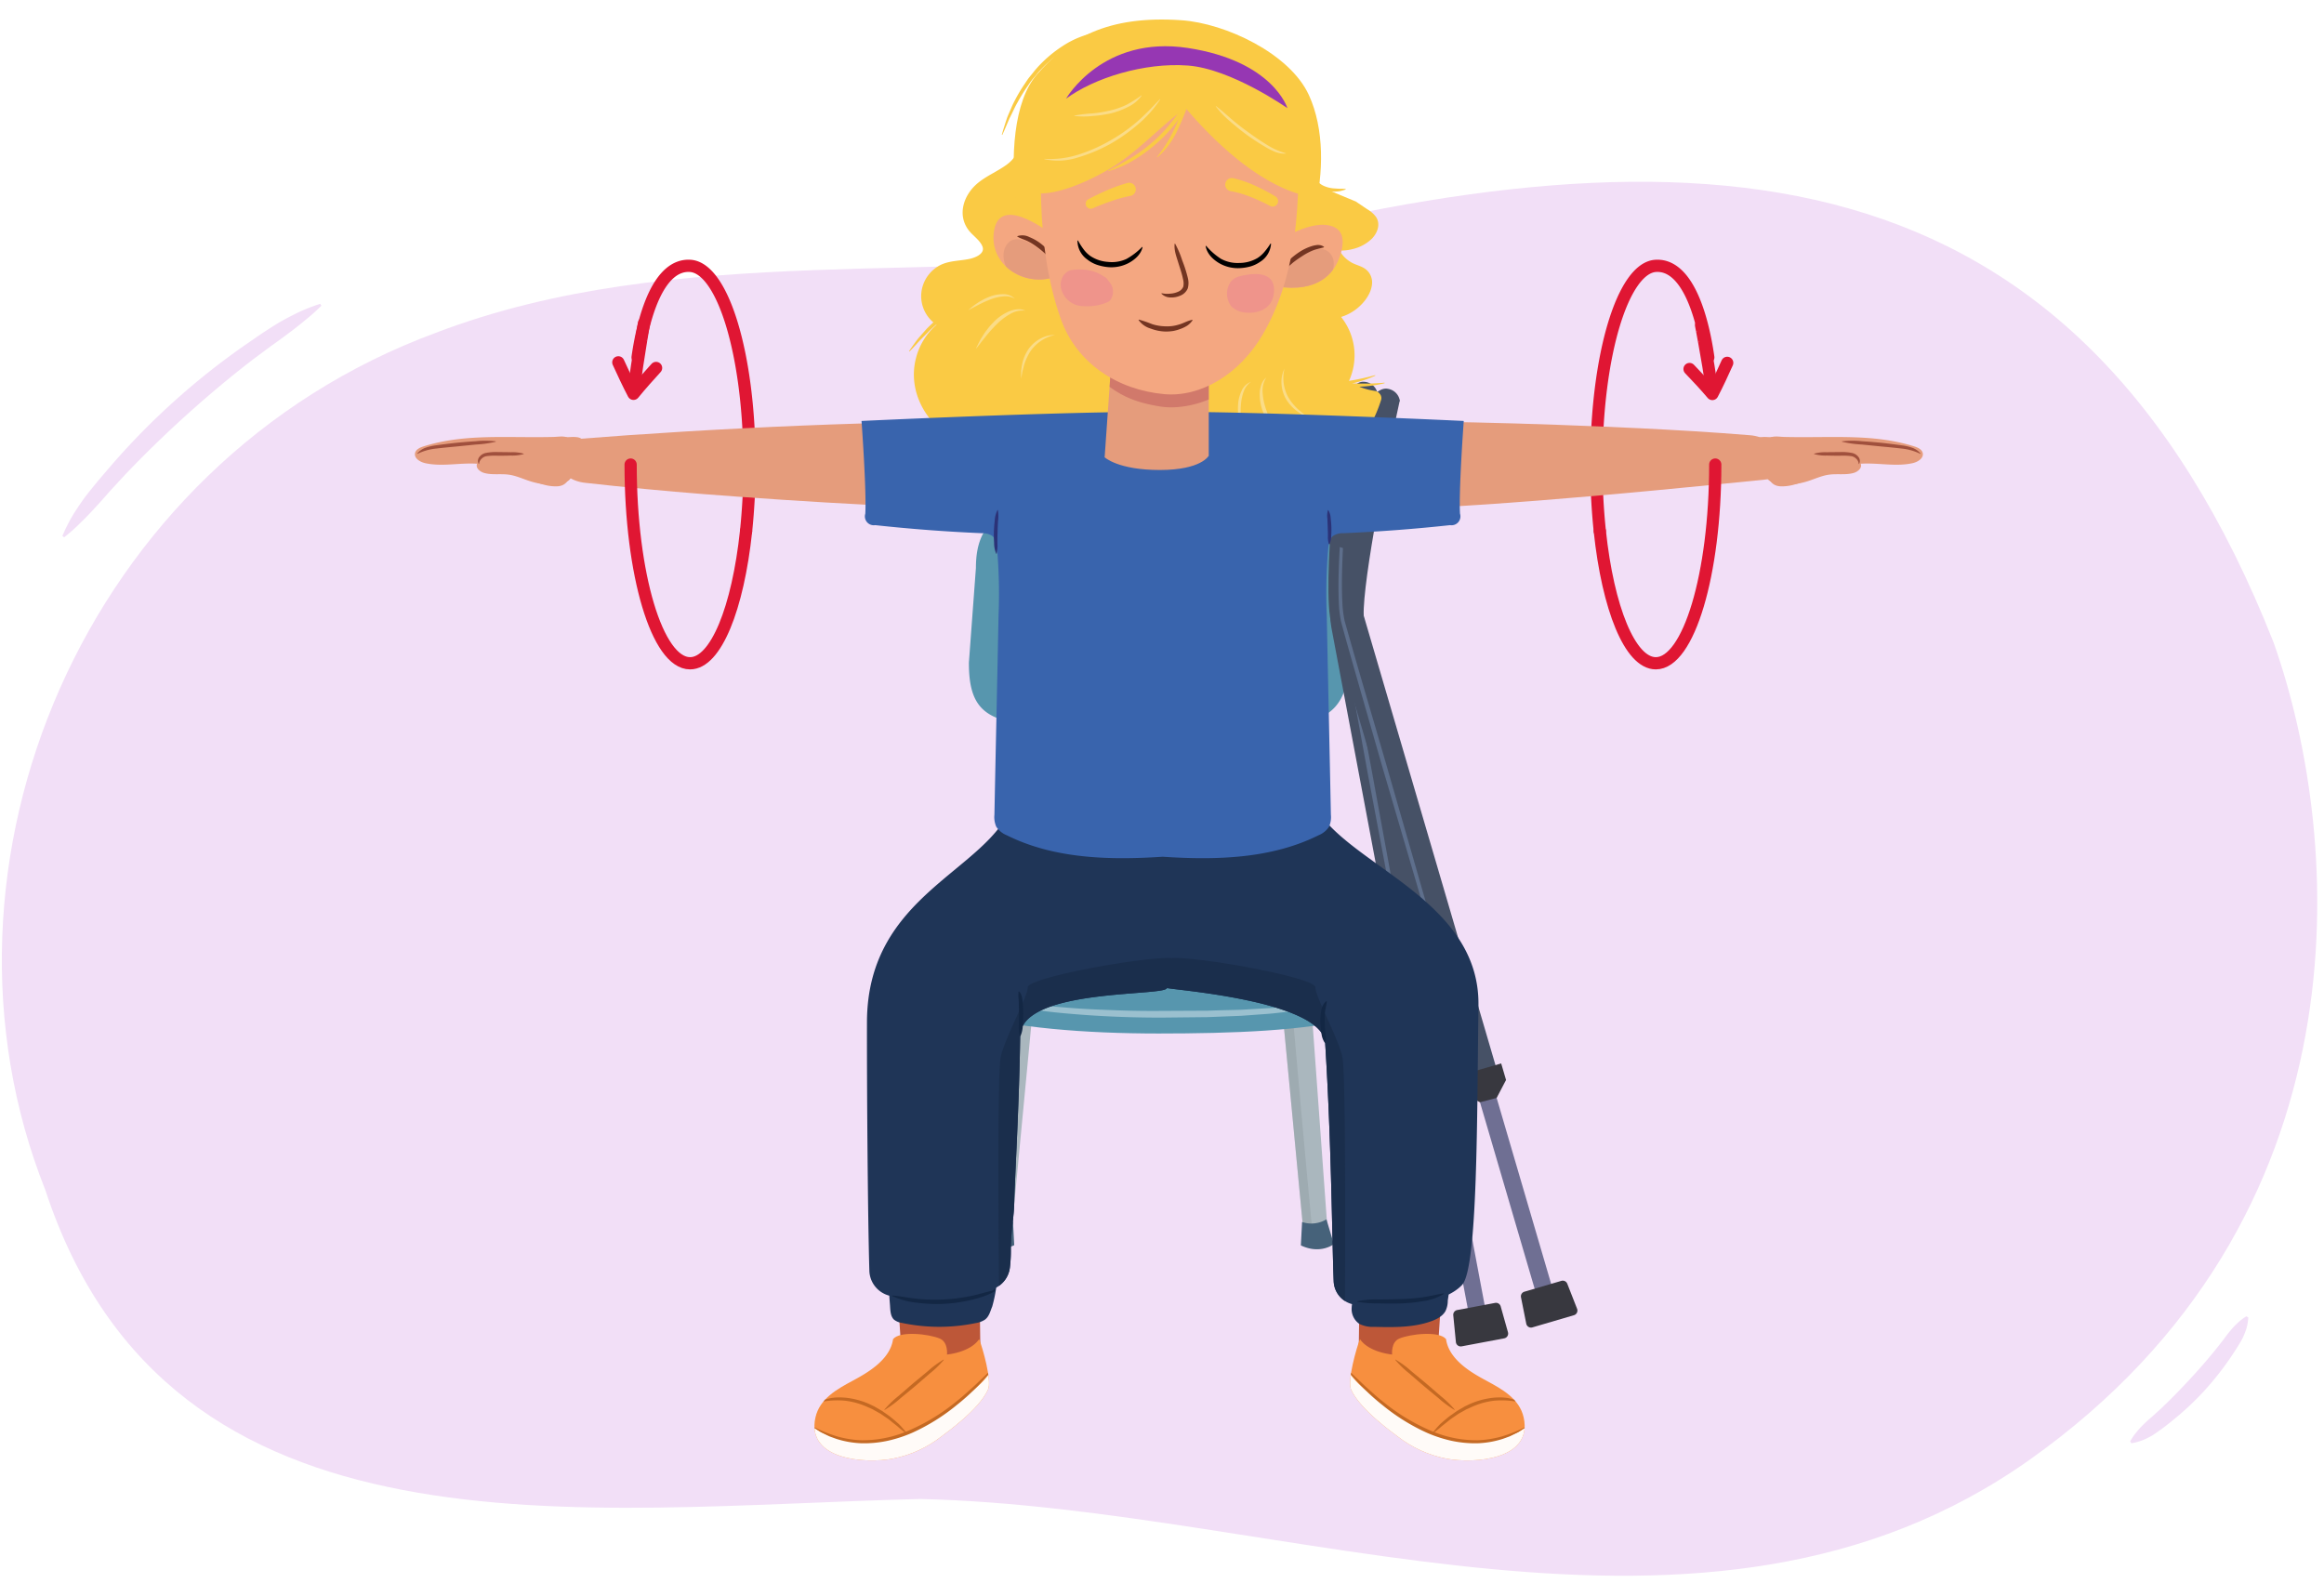 <svg id="b203f822-230e-439b-a871-36e142beaaa0" data-name="Layer 1" xmlns="http://www.w3.org/2000/svg" xmlns:xlink="http://www.w3.org/1999/xlink" width="760" height="517.839" viewBox="0 0 760 517.839"><defs><clipPath id="b5ba00a8-ab0a-42bf-b6fc-337f50c3a348"><path d="M417.315,301.508a4.37,4.37,0,0,1-3.972-2.544c-8.854-19.227-7.032-75.142-6.951-76.533a4.372,4.372,0,0,1,8.728.514c-.02.319-1.773,55.13,6.162,72.363a4.372,4.372,0,0,1-3.967,6.2Z" style="fill:none"/></clipPath><clipPath id="b4786178-fe05-4736-b8f7-df33e9500992"><path d="M341.065,301.508a4.371,4.371,0,0,0,3.973-2.544c8.853-19.227,7.031-75.142,6.949-76.533a4.371,4.371,0,0,0-8.726.514c.018.319,1.772,55.13-6.163,72.363a4.372,4.372,0,0,0,3.967,6.2Z" style="fill:none"/></clipPath><clipPath id="ace23e2b-07eb-4265-9d33-dfdf4e33922e"><path d="M327.009,406.876a3.937,3.937,0,0,0,3.706-3.563l9.778-102.761c.2-2.164-3.745-3.957-5.908-4.157a3.928,3.928,0,0,0-4.281,3.549l-7.422,102.637a3.932,3.932,0,0,0,3.55,4.282A3.853,3.853,0,0,0,327.009,406.876Z" style="fill:none"/></clipPath><clipPath id="bf139b1c-5905-47e5-864e-15d0eb61fc0a"><path d="M430.117,408.121a3.935,3.935,0,0,1-3.705-3.563L416.633,301.8c-.2-2.164,3.745-3.957,5.908-4.158a3.934,3.934,0,0,1,4.282,3.55l7.422,102.638a3.945,3.945,0,0,1-4.128,4.294Z" style="fill:none"/></clipPath><clipPath id="be8b6573-601e-42ec-93b4-87a6f2cc5f05"><path d="M450.2,432.622a4.371,4.371,0,0,1-4.116-3.96L435.213,317.043c-.225-2.4,4.162-4.4,6.565-4.62a4.368,4.368,0,0,1,4.757,3.944l8.247,111.483a4.371,4.371,0,0,1-3.947,4.758A4.576,4.576,0,0,1,450.2,432.622Z" style="fill:none"/></clipPath><clipPath id="fe81cf4e-b6eb-47fc-bc54-af78f4b5cdb6"><path d="M306.934,431.312a4.374,4.374,0,0,0,4.117-3.96l10.865-111.619c.224-2.405-4.162-4.4-6.565-4.62a4.368,4.368,0,0,0-4.757,3.944L302.348,426.54a4.368,4.368,0,0,0,3.945,4.757A4.592,4.592,0,0,0,306.934,431.312Z" style="fill:none"/></clipPath><clipPath id="e7c3850a-2a64-4094-81b2-aaf5c39bc41a"><path d="M320.208,437.94c-2.963,4.415-10.519,5.047-10.519,5.047s.452-4.04-2.359-5.22c-3.6-1.511-13.1-2.59-15.278.2-1,7.056-9.081,11.352-13.262,13.623-4.819,2.617-10.752,5.741-12.129,12.034-3.023,13.81,16.251,15.14,25.269,13.422A37.568,37.568,0,0,0,307.9,469.76c1.213-.947,12.3-8.727,15.212-15.318C324.4,451.526,321.375,440.94,320.208,437.94Z" style="fill:none"/></clipPath><clipPath id="f7a0942e-6df6-4622-b625-bf61e63b0875"><path d="M441.834,454.442c2.913,6.591,14,14.371,15.212,15.318a37.577,37.577,0,0,0,15.966,7.282c9.018,1.718,28.292.388,25.269-13.422-1.377-6.293-7.31-9.417-12.129-12.034-4.181-2.271-12.261-6.567-13.262-13.623-2.18-2.786-11.678-1.707-15.278-.2-2.811,1.18-2.359,5.22-2.359,5.22s-7.556-.632-10.52-5.047C443.567,440.94,440.546,451.526,441.834,454.442Z" style="fill:none"/></clipPath><clipPath id="adfd3f05-d279-4535-963b-09fbdf884303"><polygon points="363.798 113.159 361.243 149.55 395.287 149.037 395.287 113.159 363.798 113.159" style="fill:#e59c7c"/></clipPath><clipPath id="b7d4e6e2-42c9-4d66-808e-dfb2d6169ea8"><path d="M346.107,78.27c-4.9-3.911-19.925-14.814-21.162-1.834-1.169,12.265,14.009,19.268,23.791,12.1" style="fill:#f4a781"/></clipPath><clipPath id="f9fe1335-6362-454c-be8f-77c9e2198eaa"><path d="M412.533,82.514c5.055-3.892,16.78-11.337,23.678-8.289,3.635,1.607,3.164,5.887,2.125,9.146-4.123,12.935-18.185,12.125-28.669,8.161" style="fill:#f4a781"/></clipPath></defs><path d="M20.4,175.283a56.072,56.072,0,0,1,3.255-6.516c1.254-2.054,2.594-4.051,4-6,1.445-1.914,2.979-3.757,4.491-5.618l4.68-5.465a238.058,238.058,0,0,1,42.725-38.435l5.924-4.084c2-1.316,4.017-2.62,6.075-3.85,2.09-1.182,4.216-2.3,6.392-3.333a62.9,62.9,0,0,1,6.78-2.622l.374.632a63.783,63.783,0,0,1-5.4,4.8c-1.82,1.544-3.689,3-5.594,4.387-1.872,1.442-3.789,2.81-5.715,4.166l-5.664,4.224c-7.471,5.735-14.678,11.794-21.666,18.088S47.32,148.508,40.829,155.331l-4.793,5.19c-1.556,1.767-3.091,3.553-4.715,5.268-1.572,1.758-3.21,3.465-4.933,5.115a56.858,56.858,0,0,1-5.4,4.817Z" style="fill:#f2dff7"/><path d="M735.244,430.857a15.941,15.941,0,0,1-.655,3.755,23.99,23.99,0,0,1-1.387,3.368c-1.146,2.117-2.51,4.095-3.831,6.106a98.528,98.528,0,0,1-9,11.282,95.932,95.932,0,0,1-10.619,9.767,67.6,67.6,0,0,1-5.811,4.261,26.293,26.293,0,0,1-3.265,1.618,17.576,17.576,0,0,1-3.653.989l-.414-.606a18.2,18.2,0,0,1,2.119-3.071,25.345,25.345,0,0,1,2.39-2.6c.82-.827,1.691-1.584,2.57-2.329l2.564-2.32c3.365-3.152,6.574-6.445,9.7-9.811s6.153-6.826,9.03-10.424l2.137-2.719c.69-.923,1.355-1.864,2.111-2.748a23.289,23.289,0,0,1,2.406-2.582,16.476,16.476,0,0,1,2.968-2.3Z" style="fill:#f2dff7"/><path d="M743.551,210.211c-65.042-164.954-188.692-170.8-349.4-128.77-83.885,11.875-173.148-2.614-251.632,27.4C27.434,151.343-27.471,282.761,14.8,389.121c40.763,124.3,175.732,103.8,286.151,101.116,120.452,2.736,256.466,62.7,363.033-13.008C774.7,398.582,766.568,275.429,743.551,210.211Z" style="fill:#f2dff7"/><path d="M208.508,116.859c2.1-14.717,7.25-30.482,17.158-29.913,10.716.616,19.435,29.1,19.435,64.988a207.173,207.173,0,0,1-1.117,21.771" style="fill:none;stroke:#e01633;stroke-linecap:round;stroke-miterlimit:10;stroke-width:4px"/><path d="M558.649,116.859c-2.1-14.717-7.25-30.482-17.158-29.913-10.716.616-19.435,29.1-19.435,64.988a207.173,207.173,0,0,0,1.117,21.771" style="fill:none;stroke:#e01633;stroke-linecap:round;stroke-miterlimit:10;stroke-width:4px"/><path d="M417.446,301.508a4.427,4.427,0,0,1-4.02-2.544c-8.957-19.227-7.113-75.142-7.031-76.533a4.422,4.422,0,0,1,8.829.514c-.019.319-1.793,55.13,6.235,72.363a4.35,4.35,0,0,1-2.167,5.8A4.47,4.47,0,0,1,417.446,301.508Z" style="fill:#bbcbd3"/><g style="clip-path:url(#b5ba00a8-ab0a-42bf-b6fc-337f50c3a348)"><g style="opacity:0.4"><path d="M411.547,301.508a4.37,4.37,0,0,1-3.972-2.544c-8.854-19.227-7.032-75.142-6.95-76.533a4.371,4.371,0,0,1,8.727.514c-.019.319-1.773,55.13,6.162,72.363a4.372,4.372,0,0,1-3.967,6.2Z" style="fill:#8d989d"/></g></g><path d="M341.065,301.508a4.371,4.371,0,0,0,3.973-2.544c8.853-19.227,7.031-75.142,6.949-76.533a4.371,4.371,0,0,0-8.726.514c.018.319,1.772,55.13-6.163,72.363a4.372,4.372,0,0,0,3.967,6.2Z" style="fill:#bbcbd3"/><g style="clip-path:url(#b4786178-fe05-4736-b8f7-df33e9500992)"><g style="opacity:0.4"><path d="M346.833,301.508a4.37,4.37,0,0,0,3.972-2.544c8.854-19.227,7.032-75.142,6.95-76.533a4.371,4.371,0,0,0-8.727.514c.019.319,1.773,55.13-6.162,72.363a4.371,4.371,0,0,0,3.967,6.2Z" style="fill:#8d989d"/></g></g><path d="M440.965,216.731c0,12.957-5.712,18.816-17.285,19.942-36.143,3.519-48.28,3.519-89.833,0-13.059-1.694-17-6.985-17-19.942l2.3-31c0-12.957,6.068-18.451,18.787-20.485a415.477,415.477,0,0,1,41.609-1.792c25.536,0,40.179,2.118,40.179,2.118,12.662,1.708,18.677,8.693,18.677,21.65Z" style="fill:#5796ae"/><rect x="463.552" y="249.863" width="5.629" height="180.842" transform="translate(-54.886 92.117) rotate(-10.657)" style="fill:#6f6f93"/><path d="M475.253,430.162l.859,8.756a1.588,1.588,0,0,0,1.874,1.4l13.919-2.619a1.588,1.588,0,0,0,1.235-1.991l-2.382-8.469a1.588,1.588,0,0,0-1.823-1.13l-12.395,2.332A1.588,1.588,0,0,0,475.253,430.162Z" style="fill:#38383f"/><path d="M475.568,359.643l-10.737,2.019-29.446-156.48c-2.285-12.14,9.355-65.929,11.712-76.589l10.667,2.359c-5.269,23.837-13.089,64.519-11.642,72.21Z" style="fill:#465166"/><path d="M457.764,130.952a4.685,4.685,0,0,0-3.946-3.8c-3.577-.7-6.848,5.157-6.848,5.157l6.7,6.271Z" style="fill:#465166"/><path d="M465.615,349.356l-4.694-24.119L456.354,301.1l-9.1-48.292-4.4-24.174c-1.444-8.073-2.949-16.088-4.289-24.224a37.638,37.638,0,0,1-.1-6.237c.1-2.061.287-4.11.5-6.154.437-4.087,1.016-8.149,1.659-12.2,1.338-8.093,2.9-16.137,4.633-24.151l.637.135c-1.6,8.024-3.03,16.089-4.232,24.178-.612,4.043-1.171,8.093-1.581,12.153-.2,2.03-.371,4.062-.462,6.092a36.661,36.661,0,0,0,.13,6.03c2.83,16.072,5.955,32.195,8.937,48.288l8.837,48.339,4.425,24.169,4.312,24.189Z" style="fill:#5e6f8c"/><polygon points="411.274 158.865 408.923 166.998 444.375 181.725 446.726 173.592 411.274 158.865" style="fill:#465166"/><ellipse cx="410.077" cy="163.049" rx="4.322" ry="2.235" transform="translate(165.633 530.466) rotate(-78.047)" style="fill:#37404f"/><polygon points="468.223 365.365 473.785 364.488 477.424 358.951 476.38 353.418 462.038 356.044 463.133 362.07 468.223 365.365" style="fill:#38383f"/><path d="M446.813,148.7s-10.156-8.909-26.063-3.567l.266-15.479c15.907-5.341,30.656,5.7,30.656,5.7Z" style="fill:#465166"/><rect x="476.845" y="245.296" width="5.629" height="180.842" transform="translate(-75.062 148.466) rotate(-16.336)" style="fill:#6f6f93"/><path d="M497.4,424.275l1.721,8.628a1.588,1.588,0,0,0,2,1.213l13.591-3.984a1.588,1.588,0,0,0,1.032-2.1l-3.209-8.191a1.588,1.588,0,0,0-1.925-.945l-12.1,3.548A1.587,1.587,0,0,0,497.4,424.275Z" style="fill:#38383f"/><path d="M490.732,354.071l-10.485,3.072-44.785-152.8c-3.475-11.855,2.785-66.531,4.076-77.372l10.848,1.292c-2.885,24.241-6.641,65.5-4.44,73.008Z" style="fill:#465166"/><path d="M450.386,128.264a4.684,4.684,0,0,0-4.3-3.393c-3.628-.341-6.3,5.809-6.3,5.809l7.286,5.578Z" style="fill:#465166"/><path d="M479.809,344.819l-7.057-23.536-6.934-23.572-13.834-47.154-6.772-23.619c-2.236-7.891-4.526-15.718-6.665-23.681a37.723,37.723,0,0,1-.721-6.2c-.1-2.061-.122-4.118-.11-6.173.03-4.11.2-8.21.444-12.3.531-8.186,1.291-16.346,2.221-24.491l.647.071c-.8,8.143-1.423,16.31-1.819,24.478-.209,4.083-.365,8.17-.371,12.25,0,2.04.033,4.079.143,6.108a36.677,36.677,0,0,0,.727,5.988c4.406,15.713,9.111,31.447,13.67,47.166l13.577,47.227,6.8,23.612,6.684,23.645Z" style="fill:#5e6f8c"/><polygon points="406.887 160.64 405.351 168.966 442.086 180.113 443.622 171.786 406.887 160.64" style="fill:#465166"/><ellipse cx="406.109" cy="164.922" rx="4.322" ry="2.235" transform="translate(197.791 550.574) rotate(-83.726)" style="fill:#37404f"/><polygon points="483.988 360.491 489.436 359.069 492.51 353.199 490.923 347.796 476.911 351.829 478.598 357.717 483.988 360.491" style="fill:#38383f"/><path d="M441.245,147.005s-10.988-7.86-26.288-.972L413.69,130.6c15.3-6.889,31.069,2.641,31.069,2.641Z" style="fill:#465166"/><path d="M326.968,408.055a3.936,3.936,0,0,0,3.7-3.564l9.779-102.76c.2-2.164-3.745-3.956-5.908-4.158a3.932,3.932,0,0,0-4.282,3.551L322.841,403.76a3.933,3.933,0,0,0,3.55,4.283A4.137,4.137,0,0,0,326.968,408.055Z" style="fill:#aab7be"/><g style="opacity:0.4"><g style="clip-path:url(#ace23e2b-07eb-4265-9d33-dfdf4e33922e)"><path d="M324.594,413.571c-.652-.18,8.527-109.459,8.527-109.459l-5.972,1.522-7.113,105.634Z" style="fill:#8d989d"/></g></g><path d="M323.311,398.716l-2.422,8.1s4.342,3.493,10.788.42l-.4-7.65A9.583,9.583,0,0,1,323.311,398.716Z" style="fill:#46627a"/><path d="M430.117,408.121a3.935,3.935,0,0,1-3.705-3.563L416.633,301.8c-.2-2.164,3.745-3.957,5.908-4.158a3.934,3.934,0,0,1,4.282,3.55l7.422,102.638a3.945,3.945,0,0,1-4.128,4.294Z" style="fill:#aab7be"/><g style="opacity:0.4"><g style="clip-path:url(#bf139b1c-5905-47e5-864e-15d0eb61fc0a)"><path d="M430.6,415.162c-.675-.036-10.014-107.706-10.014-107.706l-5.723,1.2,10.791,105.232Z" style="fill:#8d989d"/></g></g><path d="M433.775,398.782l2.421,8.1s-4.342,3.494-10.786.421l.4-7.65A9.591,9.591,0,0,0,433.775,398.782Z" style="fill:#46627a"/><path d="M450.2,432.622a4.371,4.371,0,0,1-4.116-3.96L435.213,317.043c-.225-2.4,4.162-4.4,6.565-4.62a4.368,4.368,0,0,1,4.757,3.944l8.247,111.483a4.371,4.371,0,0,1-3.947,4.758A4.576,4.576,0,0,1,450.2,432.622Z" style="fill:#bbcbd3"/><path d="M450.2,432.622a4.371,4.371,0,0,1-4.116-3.96L435.213,317.043c-.225-2.4,4.162-4.4,6.565-4.62a4.368,4.368,0,0,1,4.757,3.944l8.247,111.483a4.371,4.371,0,0,1-3.947,4.758A4.576,4.576,0,0,1,450.2,432.622Z" style="fill:#bbcbd3"/><g style="opacity:0.4"><g style="clip-path:url(#be8b6573-601e-42ec-93b4-87a6f2cc5f05)"><path d="M450.73,440.446c-.75-.04-11.128-117.116-11.128-117.116l-6.359,1.336,11.991,114.367Z" style="fill:#8d989d"/></g></g><path d="M454.26,422.244l2.689,9s-4.824,3.881-11.984.467l.445-8.5A10.647,10.647,0,0,0,454.26,422.244Z" style="fill:#557793"/><path d="M306.888,432.622a4.373,4.373,0,0,0,4.117-3.96L321.87,317.043c.225-2.4-4.161-4.4-6.564-4.62a4.369,4.369,0,0,0-4.758,3.944L302.3,427.85a4.369,4.369,0,0,0,3.945,4.758A4.594,4.594,0,0,0,306.888,432.622Z" style="fill:#bbcbd3"/><path d="M306.888,432.622a4.373,4.373,0,0,0,4.117-3.96L321.87,317.043c.225-2.4-4.161-4.4-6.564-4.62a4.369,4.369,0,0,0-4.758,3.944L302.3,427.85a4.369,4.369,0,0,0,3.945,4.758A4.594,4.594,0,0,0,306.888,432.622Z" style="fill:#bbcbd3"/><g style="opacity:0.4"><g style="clip-path:url(#fe81cf4e-b6eb-47fc-bc54-af78f4b5cdb6)"><path d="M304.251,438.751c-.725-.2,9.473-119.063,9.473-119.063l-6.635,1.692-7.9,114.812Z" style="fill:#8d989d"/></g></g><path d="M302.824,422.246l-2.69,9s4.824,3.881,11.986.467l-.446-8.5A10.651,10.651,0,0,1,302.824,422.246Z" style="fill:#557793"/><path d="M457.074,307.569c19,27-30.254,30.433-78.192,30.433s-94.778-7.437-79.31-30.433c20.842-30.989,31.373-19.91,79.31-19.91S436.633,278.517,457.074,307.569Z" style="fill:#5796ae"/><path d="M457,317.824a2.1,2.1,0,0,1-.173.44,2.449,2.449,0,0,1-.283.508,4.619,4.619,0,0,1-.454.647,15.78,15.78,0,0,1-3.932,3.275,40.287,40.287,0,0,1-7.236,3.261l-2.245.768c-.774.255-1.592.441-2.419.673s-1.682.453-2.554.686-1.785.384-2.7.585c-1.848.374-3.763.824-5.78,1.093q-1.506.234-3.062.478c-1.038.156-2.087.345-3.164.444l-6.605.736c-2.257.222-4.57.349-6.919.534l-3.553.259-3.611.142-7.345.29-14.994.157c-10.053.018-20.1-.4-29.493-1.208A193.573,193.573,0,0,1,325,327.873a94.544,94.544,0,0,1-9.9-2.793,51.77,51.77,0,0,1-7.282-3.158,29.463,29.463,0,0,1-4.251-2.844l-1.357-1.206.154-.155,1.407,1.113c.443.377,1.091.717,1.791,1.182a10.755,10.755,0,0,0,1.182.668l1.355.725a50.852,50.852,0,0,0,7.307,2.8c2.9.864,6.229,1.652,9.883,2.406,3.659.736,7.667,1.336,11.922,1.84s8.765.866,13.43,1.229,9.5.545,14.418.728,9.914.254,14.9.208c5.012-.026,10.023-.05,14.956-.074q3.685-.135,7.306-.213l3.592-.09,3.531-.206,6.881-.41,6.57-.552c1.073-.07,2.114-.229,3.146-.357l3.045-.39c2.008-.213,3.907-.606,5.746-.926.915-.175,1.824-.305,2.69-.505s1.709-.417,2.539-.6c.825-.194,1.646-.343,2.417-.56l2.24-.658a39.749,39.749,0,0,0,7.238-2.889,16.306,16.306,0,0,0,3.985-2.97,4.424,4.424,0,0,0,.471-.592,2.261,2.261,0,0,0,.293-.457,1.96,1.96,0,0,0,.19-.4Z" style="fill:#9ac0cf"/><path d="M429.074,172.329a1.86,1.86,0,0,0-.232-.162,5.327,5.327,0,0,0-.751-.367,21.475,21.475,0,0,0-3.066-.933c-1.353-.3-3-.626-4.924-.872-.96-.123-1.977-.266-3.061-.354-1.08-.111-2.208-.262-3.4-.344-2.371-.223-4.952-.363-7.678-.509-2.735-.087-5.612-.209-8.6-.281-2.979-.11-6.067-.087-9.2-.168l-9.508-.038-9.518-.011c-3.137,0-6.222,0-9.2.051s-5.864.084-8.592.2-5.305.268-7.673.492c-2.365.24-4.532.475-6.438.783a44.693,44.693,0,0,0-4.885,1.041,31.044,31.044,0,0,0-3.052,1.019l-1.044.463-.071-.127,1.024-.528a26.535,26.535,0,0,1,3.022-1.2,61.166,61.166,0,0,1,11.342-2.3c4.759-.579,10.344-.932,16.329-1.113s12.374-.211,18.76-.222l9.532.081c3.143.087,6.237.127,9.227.281,2.993.1,5.881.3,8.621.479,2.736.226,5.322.441,7.7.734,1.192.119,2.327.3,3.409.449s2.1.33,3.061.5c1.919.337,3.572.739,4.921,1.11a18.949,18.949,0,0,1,3.053,1.122,5.27,5.27,0,0,1,.752.429,2.315,2.315,0,0,1,.237.188Z" style="fill:#9ac0cf"/><path d="M319.764,395.9c.328,1.235.953,54.312.953,54.312l-17.1,3.311-8.44-5.443-3.338-50.616Z" style="fill:#bd5738"/><g style="clip-path:url(#e7c3850a-2a64-4094-81b2-aaf5c39bc41a)"><path d="M294.079,466.469a65.805,65.805,0,0,0-5.8-4.86,20.189,20.189,0,0,0-6.365-2.77,27.676,27.676,0,0,0-7.87-1.127,16,16,0,0,0-7.334,1.992,16.888,16.888,0,0,0-2.454.209c-2.892.47-3.258,4.257-1.608,6.09a19.842,19.842,0,0,0,5.012,4.341c2.412,1.316,5.042,1.512,7.734,1.612a75.851,75.851,0,0,1,14.476,2.172c2.331.545,5.98,1.775,7.514-.849C299.131,470.3,296.014,468.181,294.079,466.469Z" style="fill:#fbe7d0"/><path d="M320.208,437.94c-2.963,4.415-10.519,5.047-10.519,5.047s.452-4.04-2.359-5.22c-3.6-1.511-13.1-2.59-15.278.2-1,7.056-9.081,11.352-13.262,13.623-4.819,2.617-10.752,5.741-12.129,12.034-3.023,13.81,16.251,15.14,25.269,13.422A37.568,37.568,0,0,0,307.9,469.76c1.213-.947,12.3-8.727,15.212-15.318C324.4,451.526,321.375,440.94,320.208,437.94Z" style="fill:#f78f3f"/><path d="M308.631,444.768a31.492,31.492,0,0,1-4.548,4.406l-4.78,4.132-4.871,4.025a33.261,33.261,0,0,1-5.1,3.755.07.07,0,0,1-.1-.028.071.071,0,0,1,.006-.077,33.32,33.32,0,0,1,4.55-4.4l4.778-4.134,4.869-4.027a31.436,31.436,0,0,1,5.1-3.752.071.071,0,0,1,.1.029A.072.072,0,0,1,308.631,444.768Z" style="fill:#c46923"/><path d="M323.348,449.5c-3.311,4.26-6.467,6.151-10.643,9.562-4.46,3.644-13.861,9.383-19.437,10.993a31.787,31.787,0,0,1-15.81,1.007,29.646,29.646,0,0,1-8.488-2.459c-2.789-1.364-4.805-3.5-7.364-5.172-2.973-1.942-5.8,1.758-4.5,4.5,1.468,3.077,4.915,5.3,7.878,6.793a35.7,35.7,0,0,0,10.545,3.327c7.194,1.139,14.971,1.395,22.008-.75,6.537-1.991,12.423-6.366,17.549-10.783,5.038-4.34,8.979-9.225,10.169-15.9C325.434,449.632,324.127,448.5,323.348,449.5Z" style="fill:#fffbf8"/><path d="M324.713,447.624A70.646,70.646,0,0,1,312.8,459.573a65.2,65.2,0,0,1-14.4,8.973,43.227,43.227,0,0,1-8.107,2.655,36.736,36.736,0,0,1-8.5.815,30.43,30.43,0,0,1-8.408-1.48l-2.009-.729c-.655-.278-1.281-.621-1.921-.928l-.953-.472c-.308-.175-.6-.377-.9-.565l-1.779-1.153.072-.118a47.485,47.485,0,0,0,7.744,3.159,33.721,33.721,0,0,0,8.185,1.3,37.866,37.866,0,0,0,16.13-3.52,64.569,64.569,0,0,0,14.237-8.714c2.2-1.723,4.286-3.6,6.352-5.486l3.053-2.892c1.034-.976,1.955-1.958,3.1-2.928Z" style="fill:#c46923"/><path d="M268.6,458.351c2.349-1.363,5.162-1.462,7.791-1.254a25.673,25.673,0,0,1,7.7,2l1.8.85,1.717,1,.857.5.811.571,1.619,1.145c1.041.81,2.04,1.673,3.03,2.541a32.866,32.866,0,0,1,2.577,2.993l-.1.095a32.615,32.615,0,0,1-3.057-2.439c-1.034-.778-2-1.631-3.041-2.4l-1.6-1.086-.8-.542-.841-.47-1.679-.941-1.752-.787a24.973,24.973,0,0,0-7.348-2.043,27.718,27.718,0,0,0-7.641.39Z" style="fill:#c46923"/></g><path d="M445.178,395.9c-.328,1.235-.953,54.312-.953,54.312l17.1,3.311,8.44-5.443,3.338-50.616Z" style="fill:#bd5738"/><g style="clip-path:url(#f7a0942e-6df6-4622-b625-bf61e63b0875)"><path d="M470.863,466.469a65.66,65.66,0,0,1,5.8-4.86,20.193,20.193,0,0,1,6.364-2.77,27.682,27.682,0,0,1,7.87-1.127,16,16,0,0,1,7.335,1.992,16.888,16.888,0,0,1,2.454.209c2.891.47,3.258,4.257,1.608,6.09a19.842,19.842,0,0,1-5.012,4.341c-2.413,1.316-5.042,1.512-7.735,1.612a75.852,75.852,0,0,0-14.475,2.172c-2.332.545-5.98,1.775-7.514-.849C465.811,470.3,468.928,468.181,470.863,466.469Z" style="fill:#fbe7d0"/><path d="M441.834,454.442c2.913,6.591,14,14.371,15.212,15.318a37.577,37.577,0,0,0,15.966,7.282c9.018,1.718,28.292.388,25.269-13.422-1.377-6.293-7.31-9.417-12.129-12.034-4.181-2.271-12.261-6.567-13.262-13.623-2.18-2.786-11.678-1.707-15.278-.2-2.811,1.18-2.359,5.22-2.359,5.22s-7.556-.632-10.52-5.047C443.567,440.94,440.546,451.526,441.834,454.442Z" style="fill:#f78f3f"/><path d="M456.4,444.663a31.4,31.4,0,0,1,5.1,3.752l4.868,4.027,4.779,4.134a33.255,33.255,0,0,1,4.549,4.4.069.069,0,0,1-.011.1.072.072,0,0,1-.078.007,33.3,33.3,0,0,1-5.1-3.755l-4.871-4.025-4.78-4.132a31.441,31.441,0,0,1-4.548-4.406.071.071,0,0,1,.014-.1A.069.069,0,0,1,456.4,444.663Z" style="fill:#c46923"/><path d="M441.594,449.5c3.311,4.26,6.467,6.151,10.643,9.562,4.46,3.644,13.861,9.383,19.437,10.993a31.787,31.787,0,0,0,15.81,1.007,29.646,29.646,0,0,0,8.488-2.459c2.789-1.364,4.805-3.5,7.364-5.172,2.973-1.942,5.8,1.758,4.5,4.5-1.468,3.077-4.915,5.3-7.878,6.793a35.7,35.7,0,0,1-10.545,3.327c-7.194,1.139-14.971,1.395-22.008-.75-6.537-1.991-12.423-6.366-17.549-10.783-5.039-4.34-8.979-9.225-10.17-15.9C439.508,449.632,440.815,448.5,441.594,449.5Z" style="fill:#fffbf8"/><path d="M440.254,447.489c1.145.97,2.066,1.952,3.1,2.928l3.053,2.892c2.066,1.891,4.148,3.763,6.352,5.486A64.586,64.586,0,0,0,467,467.509a37.874,37.874,0,0,0,16.131,3.52,33.721,33.721,0,0,0,8.185-1.3,47.485,47.485,0,0,0,7.744-3.159l.072.118-1.78,1.153c-.3.188-.594.39-.9.565l-.953.472c-.64.307-1.266.65-1.921.928l-2.009.729a30.43,30.43,0,0,1-8.408,1.48,36.731,36.731,0,0,1-8.5-.815,43.261,43.261,0,0,1-8.108-2.655,65.167,65.167,0,0,1-14.4-8.973,70.646,70.646,0,0,1-11.911-11.949Z" style="fill:#c46923"/><path d="M496.283,458.477a27.711,27.711,0,0,0-7.64-.39,24.973,24.973,0,0,0-7.348,2.043l-1.752.787-1.679.941-.841.47-.8.542-1.6,1.086c-1.036.766-2.007,1.619-3.041,2.4a32.615,32.615,0,0,1-3.057,2.439l-.1-.095a32.555,32.555,0,0,1,2.577-2.993c.99-.868,1.989-1.731,3.03-2.541l1.619-1.145.811-.571.857-.5,1.717-1,1.8-.85a25.667,25.667,0,0,1,7.7-2c2.629-.208,5.443-.109,7.792,1.254Z" style="fill:#c46923"/></g><path d="M408.991,275.49a28.252,28.252,0,0,0,2.191,7.25,21.522,21.522,0,0,0,4.482,6.033,29.569,29.569,0,0,0,6.087,4.526c2.215,1.268,4.563,2.264,6.822,3.566a.069.069,0,0,1,.025.094.07.07,0,0,1-.073.033,25.916,25.916,0,0,1-7.248-2.848,30.6,30.6,0,0,1-6.383-4.573,22.323,22.323,0,0,1-4.591-6.408,13.423,13.423,0,0,1-1.447-7.671.068.068,0,0,1,.079-.057A.067.067,0,0,1,408.991,275.49Z" style="fill:#8183c4"/><path d="M344.513,273.375a15.072,15.072,0,0,1-.34,5.976,30.331,30.331,0,0,1-1.83,5.729,31.029,31.029,0,0,1-2.935,5.247,15.979,15.979,0,0,1-4.089,4.368.069.069,0,0,1-.1-.019.072.072,0,0,1,0-.076c1.073-1.7,2.31-3.18,3.366-4.822a35.358,35.358,0,0,0,2.736-5.14,34.7,34.7,0,0,0,1.878-5.51c.483-1.892.667-3.81,1.176-5.757a.069.069,0,0,1,.084-.05A.07.07,0,0,1,344.513,273.375Z" style="fill:#8183c4"/><path d="M483.489,328.826c.455-33.708-40.086-45.1-52.266-63.209-.688-1.024-88.371-4.575-100.023-2.78-8.054,22.26-47.591,29.377-47.684,71.456-.046,21.262.269,64.469.785,81.313a8.685,8.685,0,0,0,7.042,8.248c7.76,1.524,20.991,2.771,33.672-2.392a8.564,8.564,0,0,0,5.233-6.841,45.146,45.146,0,0,0,.32-5.921c0-6.061,1.034-10.125,1.134-16.193.091-5.487,1.61-31.279,1.921-53.659.221-15.835,47.853-12.864,48.015-15.744.11.536,50.833,3.9,51.719,17.979,2.079,33.007,2.237,64.194,2.789,77.953a8.01,8.01,0,0,0,7.044,7.661c11.687,1.339,28.523.339,34.931-6.455C483.3,414.75,483.005,364.589,483.489,328.826Z" style="fill:#1f3557"/><path d="M422.045,331.181c.363.141.718.285,1.069.431.118.049.232.1.349.149.241.1.481.206.716.311l.389.178c.216.1.43.2.64.3.128.061.256.123.382.186.214.106.422.214.629.323.112.058.225.116.334.175.249.135.492.272.731.41.058.034.12.067.178.1q.44.26.852.527c.076.049.148.1.223.15.2.13.388.262.574.395.093.067.183.136.274.2.161.12.319.241.471.363.09.072.179.145.266.218.147.125.289.25.428.377.078.071.157.142.232.214.15.143.29.288.428.434.054.057.111.112.163.17.184.2.357.409.517.619.032.041.058.083.088.124.126.17.245.34.354.514.048.074.089.15.133.226.084.143.164.288.237.434.042.084.08.169.118.253q.1.216.175.435c.031.085.063.17.09.256.049.157.09.317.126.477.018.075.039.15.053.226a5.746,5.746,0,0,1,.093.719c2.079,33.007,2.237,64.194,2.789,77.953a8.075,8.075,0,0,0,3.688,6.464c.111-24.713.2-75.027-.843-79.82-1.395-6.377-8.833-19.587-8.833-22.775s-37.654-10.022-46.951-9.566c-.027,0-.054.01-.081.011s-.054-.01-.081-.011c-9.3-.456-46.951,6.377-46.951,9.566s-7.438,16.4-8.832,22.775c-1.067,4.879-.774,52.654-.577,74.85a8.592,8.592,0,0,0,3.563-5.909,45.146,45.146,0,0,0,.32-5.921c0-6.06,1.033-10.124,1.134-16.191v0c.006-.343.017-.765.033-1.261q.014-.372.028-.8c.021-.568.047-1.207.076-1.91.015-.352.031-.719.048-1.1.033-.766.07-1.6.11-2.48q.03-.663.062-1.369c.043-.939.088-1.932.136-2.972q.036-.78.073-1.6c.148-3.258.312-6.918.474-10.823q.081-1.953.161-3.981t.155-4.109q.077-2.081.146-4.2c.188-5.651.341-11.459.419-17.054a7.231,7.231,0,0,1,.574-2.755,7.393,7.393,0,0,1,.436-.849,9.145,9.145,0,0,1,1.632-2.03q.274-.258.572-.506c.337-.279.7-.546,1.083-.806.293-.2.594-.395.911-.583q.73-.432,1.539-.824a36.252,36.252,0,0,1,6.154-2.234q1.239-.341,2.539-.637.869-.2,1.757-.379l.361-.072q1.539-.3,3.119-.561c.74-.12,1.486-.234,2.232-.34s1.5-.206,2.241-.3c1.493-.188,2.98-.351,4.438-.5s2.887-.273,4.264-.39c.688-.058,1.364-.113,2.023-.166,1.978-.159,3.812-.3,5.425-.438.537-.046,1.05-.093,1.536-.141,3.154-.308,5.146-.652,5.179-1.237,0,.009.02.019.049.029a.326.326,0,0,0,.04.011c.026.008.053.015.091.024l.078.015c.04.008.083.016.133.024l.11.018.179.028.136.019.234.033.158.021.259.033.215.028.281.034.236.03.241.029,1.6.192.338.041.5.06.281.034.566.069.285.035.572.071.349.043.541.068.412.052.628.081.332.043c3.43.446,7.575,1.038,11.922,1.819l.045.008c2.348.422,4.754.9,7.137,1.436l.014,0h0a93.463,93.463,0,0,1,11.382,3.246q.521.192,1.028.389Z" style="fill:#1a2e4c"/><path d="M433.273,341.1a6.827,6.827,0,0,1-1.143-3.366,25.044,25.044,0,0,1-.346-3.533,16.2,16.2,0,0,1,.293-3.584,4.623,4.623,0,0,1,1.688-3.208l.145.1c-.15,1.228-.434,2.2-.581,3.315a21.208,21.208,0,0,0-.119,3.351c.01,1.128.093,2.263.19,3.4a10.009,10.009,0,0,1,.042,3.488Z" style="fill:#132744"/><path d="M333.248,324.237c1,1.007,1.044,2.374,1.2,3.582.134,1.239.167,2.476.182,3.71-.022,1.232-.064,2.462-.166,3.687a8.782,8.782,0,0,1-.758,3.639l-.173-.014a10.281,10.281,0,0,1-.336-3.678l.006-3.638c.013-1.209-.006-2.415-.033-3.614-.022-.6-.076-1.191-.117-1.779a12.4,12.4,0,0,1,.031-1.827Z" style="fill:#132744"/><path d="M428.113,137.778c36-.344,72,.572,107.962,2.271,12,.59,24,1.292,36.013,2.275,10.653.637,15.462,13.691,4.912,14.544-47.769,4.813-100.465,9.945-148.515,10.584C407.628,167.513,407.2,138.149,428.113,137.778Z" style="fill:#e59c7c"/><path d="M577.986,144.058c.932-1.807,3.5-1.209,5.535-1.158,15.239.379,28.914-1.194,42.511,3.1,1.168.369,2.482.975,2.746,2.171.378,1.712-1.643,2.936-3.355,3.312-4.9,1.074-9.984.083-15,.112a36.84,36.84,0,0,0-13.275,2.565c-4.738,1.871-9.534,5.1-14.829,4.888-3.712-.151-4.388-3.371-4.551-6.494-.073-1.388-.087-2.781-.1-4.171C577.65,147.057,577.354,145.283,577.986,144.058Z" style="fill:#e59c7c"/><path d="M605.173,150.241c1.325.077,2.988.3,3.373,1.574.4,1.336-1.058,2.5-2.4,2.872-2.605.72-5.393.177-8.069.557-2.4.341-4.627,1.41-6.939,2.141a25.265,25.265,0,0,1-7.377,1.171,7.8,7.8,0,0,1-5.288-1.466,5.372,5.372,0,0,1-1.207-5.947,7.1,7.1,0,0,1,3.655-3.7c1.347-.577,3.283-.372,4.712-.328,4.236.13,8.362,1.229,12.49,2.085A48.842,48.842,0,0,0,605.173,150.241Z" style="fill:#e59c7c"/><path d="M574.4,143.509a2.48,2.48,0,0,0-.6,1.782l-.508,8.56c-.033.541-.016,1.186.435,1.487a1.563,1.563,0,0,0,.635.2l6.975,1.111a2.157,2.157,0,0,0,1.748-.222,2.035,2.035,0,0,0,.555-1.275,19.252,19.252,0,0,0-.73-9.388,3.773,3.773,0,0,0-3.917-2.784C577.771,142.947,575.362,142.663,574.4,143.509Z" style="fill:#e59c7c"/><path d="M593.293,148.361a13.3,13.3,0,0,1,4.138-.46c1.379-.042,2.759-.046,4.138-.055a17.031,17.031,0,0,1,4.261.326,3.582,3.582,0,0,1,1.942,1.3,2.057,2.057,0,0,1,.206,2.24.076.076,0,0,1-.106.023.081.081,0,0,1-.035-.062,2.571,2.571,0,0,0-.784-1.619,2.981,2.981,0,0,0-1.51-.85,20.31,20.31,0,0,0-3.976-.153c-1.379-.014-2.759-.022-4.138-.069a13.294,13.294,0,0,1-4.136-.475.076.076,0,0,1-.047-.1A.08.08,0,0,1,593.293,148.361Z" style="fill:#a0503d"/><path d="M602.415,144.327a29.5,29.5,0,0,1,6.561-.018c2.18.129,4.356.32,6.53.531,2.172.249,4.331.511,6.506.817a16.909,16.909,0,0,1,3.265.749,6.425,6.425,0,0,1,2.782,1.9.075.075,0,0,1-.011.1.077.077,0,0,1-.083.008,17.851,17.851,0,0,0-6.1-1.717c-2.147-.251-4.322-.464-6.485-.661l-6.494-.651a36.644,36.644,0,0,1-6.484-.914.074.074,0,0,1-.051-.093A.073.073,0,0,1,602.415,144.327Z" style="fill:#a0503d"/><path d="M336.26,166.791c-35.488-.427-70.951-2.472-106.33-5.211-11.808-.922-26.579-2.322-38.381-3.657-10.473-.937-14.637-13.618-4.219-14.242,47.182-3.752,101.968-6.219,149.3-5.9C357.173,138.165,356.869,166.85,336.26,166.791Z" style="fill:#e59c7c"/><path d="M186.527,144.058c-.932-1.807-3.5-1.209-5.536-1.158-15.239.379-28.914-1.194-42.511,3.1-1.168.369-2.482.975-2.746,2.171-.377,1.712,1.643,2.936,3.356,3.312,4.9,1.074,9.983.083,15,.112a36.836,36.836,0,0,1,13.275,2.565c4.738,1.871,9.535,5.1,14.83,4.888,3.711-.151,4.387-3.371,4.551-6.494.073-1.388.087-2.781.1-4.171C186.862,147.057,187.159,145.283,186.527,144.058Z" style="fill:#e59c7c"/><path d="M159.339,150.241c-1.325.077-2.988.3-3.373,1.574-.4,1.336,1.058,2.5,2.4,2.872,2.606.72,5.394.177,8.07.557,2.4.341,4.627,1.41,6.939,2.141a25.26,25.26,0,0,0,7.377,1.171,7.8,7.8,0,0,0,5.288-1.466,5.372,5.372,0,0,0,1.207-5.947,7.105,7.105,0,0,0-3.655-3.7c-1.348-.577-3.284-.372-4.712-.328-4.237.13-8.362,1.229-12.491,2.085A48.8,48.8,0,0,1,159.339,150.241Z" style="fill:#e59c7c"/><path d="M190.117,143.509a2.476,2.476,0,0,1,.595,1.782l.509,8.56c.032.541.016,1.186-.436,1.487a1.558,1.558,0,0,1-.635.2l-6.975,1.111a2.157,2.157,0,0,1-1.748-.222,2.034,2.034,0,0,1-.554-1.275,19.252,19.252,0,0,1,.73-9.388,3.772,3.772,0,0,1,3.916-2.784C186.741,142.947,189.15,142.663,190.117,143.509Z" style="fill:#e59c7c"/><path d="M171.22,148.508a13.3,13.3,0,0,1-4.137.475c-1.379.047-2.758.055-4.137.069a20.307,20.307,0,0,0-3.976.153,2.977,2.977,0,0,0-1.51.85,2.566,2.566,0,0,0-.784,1.619.077.077,0,0,1-.08.074.084.084,0,0,1-.062-.035,2.061,2.061,0,0,1,.206-2.24,3.584,3.584,0,0,1,1.943-1.3,17.025,17.025,0,0,1,4.261-.326c1.379.009,2.758.013,4.137.055a13.3,13.3,0,0,1,4.139.46.079.079,0,0,1,.047.1A.076.076,0,0,1,171.22,148.508Z" style="fill:#a0503d"/><path d="M162.106,144.473a36.631,36.631,0,0,1-6.484.914l-6.493.651c-2.163.2-4.339.41-6.486.661a17.84,17.84,0,0,0-6.095,1.717.075.075,0,0,1-.1-.03.078.078,0,0,1,.007-.083,6.431,6.431,0,0,1,2.782-1.9,16.926,16.926,0,0,1,3.265-.749c2.176-.306,4.334-.568,6.507-.817,2.173-.211,4.349-.4,6.529-.531a29.508,29.508,0,0,1,6.562.018.075.075,0,0,1,.062.086A.076.076,0,0,1,162.106,144.473Z" style="fill:#a0503d"/><path d="M403.057,49.186l40.327,16.719,3.708,2.509a9.3,9.3,0,0,1,2.955,2.62c1.448,2.346.416,5.092-1.328,6.946a13.457,13.457,0,0,1-6.462,3.5,14.894,14.894,0,0,1-4.2.461,10.253,10.253,0,0,0,4.2,4.064c1.5.77,3.218,1.074,4.538,2.2a5.43,5.43,0,0,1,1.882,4.726c-.307,3.24-2.67,6.247-5.169,8.173a15.738,15.738,0,0,1-4.941,2.556,20.1,20.1,0,0,1,2.527,21.032,21.509,21.509,0,0,0,8.529,3.152,2.332,2.332,0,0,1,1.535.889,2.086,2.086,0,0,1,.479,2.11,45.143,45.143,0,0,1-20.7,25.7,43.835,43.835,0,0,1-33.344,3.936c-4.527-1.235-27.125-9.964-31.036-12.57Z" style="fill:#faca44"/><path d="M420.064,120.537a13.061,13.061,0,0,0,1.218,9.355,14.2,14.2,0,0,0,1.357,1.966,16.751,16.751,0,0,0,1.627,1.78c.579.565,1.237,1.049,1.849,1.6.656.489,1.342.943,2,1.46-.759-.329-1.5-.71-2.256-1.078a24.788,24.788,0,0,1-2.075-1.427,14.067,14.067,0,0,1-3.323-3.841,11.421,11.421,0,0,1-1.384-4.9A9.917,9.917,0,0,1,420.064,120.537Z" style="fill:#fadc87"/><path d="M414.073,123.488a8.078,8.078,0,0,0-1.159,5.055,20.212,20.212,0,0,0,1.05,5.138,47.485,47.485,0,0,0,2.017,4.945c.41.8.754,1.633,1.179,2.43s.829,1.61,1.2,2.451c-.6-.689-1.156-1.414-1.716-2.139s-1.018-1.52-1.51-2.3-.864-1.622-1.3-2.433c-.385-.838-.714-1.706-1.033-2.576a15.834,15.834,0,0,1-.839-5.525,9.122,9.122,0,0,1,.536-2.768A5.283,5.283,0,0,1,414.073,123.488Z" style="fill:#fadc87"/><path d="M409.1,124.9a6.162,6.162,0,0,0-2.389,3.187,15.511,15.511,0,0,0-.865,3.933,36.741,36.741,0,0,0-.125,4.1l.15,4.168c-.207-.67-.356-1.354-.537-2.036-.159-.685-.241-1.384-.344-2.081s-.1-1.408-.156-2.114c-.009-.708.03-1.42.078-2.13a12.158,12.158,0,0,1,1.133-4.139A5.274,5.274,0,0,1,409.1,124.9Z" style="fill:#fadc87"/><path d="M306.272,106.211a21.412,21.412,0,0,0-6.763,11.064c-2.683,10.684,3.22,21.281,12.632,26.4,10.241,5.569,33.238,6.444,42.927.563,1.873-1.137,17.475-3.49,16.212-4.6,1.414-6.558,4.8-15.345,6.377-21.865,5.56-22.978-5.7-43.335,1.884-65.727a2.292,2.292,0,0,0-.272-2.189,2.94,2.94,0,0,0-2.652-1.863c-9.674-.65-29.836-3.944-39.509-4.594-1.9-1.544-5.468-.047-4.42,2.747,1.147,3.057-1.079,5.951-3.463,7.7-3.008,2.2-6.5,3.606-9.4,5.975-4.651,3.8-6.945,10.406-3.015,15.521,1.318,1.715,3.728,3.259,4.492,5.317.881,2.373-2.5,3.645-4.241,4.011-3.229.679-6.5.53-9.537,2.009a11.583,11.583,0,0,0-5.709,6.647A11.23,11.23,0,0,0,306.272,106.211Z" style="fill:#faca44"/><path d="M478.681,137.67s-67.176-3.185-98.471-2.974c-31.3-.211-98.472,2.974-98.472,2.974s1.679,22.911,1.23,30.352a2.9,2.9,0,0,0,3.235,3.723q17.347,1.888,34.8,2.631a5.855,5.855,0,0,1,3.461.882c1.158.917,1.436,2.537,1.593,4.006a174.331,174.331,0,0,1,.492,22c-.451,22.723-.9,42.446-1.352,65.169a7.962,7.962,0,0,0,.587,3.913,7.4,7.4,0,0,0,3.473,2.831c15.5,7.729,33.594,8.155,50.958,7.014,17.363,1.141,35.458.715,50.957-7.014a7.406,7.406,0,0,0,3.474-2.831,7.962,7.962,0,0,0,.586-3.913c-.451-22.723-.9-42.446-1.351-65.169a174.143,174.143,0,0,1,.491-22c.157-1.469.435-3.089,1.594-4.006a5.852,5.852,0,0,1,3.46-.882q17.435-.741,34.8-2.631a2.9,2.9,0,0,0,3.235-3.723C477,160.581,478.681,137.67,478.681,137.67Z" style="fill:#3964ad"/><polygon points="363.798 113.159 361.243 149.55 395.287 149.037 395.287 113.159 363.798 113.159" style="fill:#e59c7c"/><g style="clip-path:url(#adfd3f05-d279-4535-963b-09fbdf884303)"><path d="M364.743,117.479a48.7,48.7,0,0,0,17.44,5.67,49.966,49.966,0,0,0,8.752.267c3.317-.179,6.583-1.183,9.888-.936,3.275.244,5.162-1.356,4.165.756.315.478-.242.064-.608.607-4.432,6.585-16.542,10.448-24.9,9.111-9.195-1.471-13.961-3.937-20.347-9.414C355.571,120.485,360.218,115.013,364.743,117.479Z" style="fill:#d1796b"/></g><path d="M395.287,149.037s-2.346,4.671-16.029,4.671-18.015-4.158-18.015-4.158l3.326-2.885,27.114-1.409Z" style="fill:#e59c7c"/><path d="M424.638,85.626c.673-5.872,3.885-11.314,5.291-17.066,2.877-11.77,3.245-26.3-1.908-37.5-6.242-13.57-27.249-23.434-41.606-24.438-24.545-1.716-37.327,6.122-47.372,17.79-15.02,17.445-5.1,72.238,7.8,79.754" style="fill:#faca44"/><path d="M346.107,78.27c-4.9-3.911-19.925-14.814-21.162-1.834-1.169,12.265,14.009,19.268,23.791,12.1" style="fill:#f4a781"/><g style="clip-path:url(#b7d4e6e2-42c9-4d66-808e-dfb2d6169ea8)"><path d="M329.638,79.517c2.83-3.142,7.854.229,10.433,2.171a19.232,19.232,0,0,1,6.62,9.683,1.642,1.642,0,0,1-1.524,2.011,3.255,3.255,0,0,1-1.58.92c-4.178,1.073-9.15-.7-12.229-3.654C328.594,88,326.719,82.758,329.638,79.517Z" style="fill:#e59c7c"/></g><path d="M412.533,82.514c5.055-3.892,16.78-11.337,23.678-8.289,3.635,1.607,3.164,5.887,2.125,9.146-4.123,12.935-18.185,12.125-28.669,8.161" style="fill:#f4a781"/><g style="clip-path:url(#f9fe1335-6362-454c-be8f-77c9e2198eaa)"><path d="M421.033,86a19.3,19.3,0,0,1,10.018-4.629,4.609,4.609,0,0,1,5.086,4.288c.242,3.254-1.37,5.808-3.72,7.9-3.027,2.694-8.23,6.053-12.5,5.679a4.486,4.486,0,0,1-4.053-3.166C414.428,92.373,418.447,88.105,421.033,86Z" style="fill:#e59c7c"/></g><path d="M432.9,80.893c-.363.14-.671.173-.978.264-.31.106-.6.134-.9.233a12.466,12.466,0,0,0-1.771.55,20.207,20.207,0,0,0-3.366,1.8,37.766,37.766,0,0,0-3.173,2.244,17.425,17.425,0,0,1-3.2,2.34l-.007,0a.108.108,0,0,1-.151-.123,7.031,7.031,0,0,1,2.421-3.32,24.677,24.677,0,0,1,3.238-2.517,16.336,16.336,0,0,1,3.746-1.8,8.853,8.853,0,0,1,2.091-.442,4.19,4.19,0,0,1,1.091.1,3.207,3.207,0,0,1,1,.477.1.1,0,0,1,.027.146.115.115,0,0,1-.049.039Z" style="fill:#733522"/><path d="M344.584,85.472a13.566,13.566,0,0,1-2.763-2.454,26.619,26.619,0,0,0-2.758-2.294,19.676,19.676,0,0,0-3.02-1.867c-1.081-.52-2.129-.791-3.309-1.44l0,0a.109.109,0,0,1-.043-.148.116.116,0,0,1,.051-.047,4.965,4.965,0,0,1,3.883.312,15.652,15.652,0,0,1,3.4,1.879A18.826,18.826,0,0,1,342.873,82a5.988,5.988,0,0,1,1.878,3.361.112.112,0,0,1-.1.121A.118.118,0,0,1,344.584,85.472Z" style="fill:#733522"/><path d="M424.1,34.564c1.137,25.833,1.668,52.592-10.991,74.553-7.719,13.392-20.511,20.865-32.419,19.778-15.153-1.384-28.663-9.987-33.84-24.729-8.48-24.144-6.75-50.863-5.182-77.252" style="fill:#f4a781"/><path d="M384.311,79.739a30.881,30.881,0,0,1,2.314,5.458,42.238,42.238,0,0,1,1.834,5.747,6.657,6.657,0,0,1-.028,3.363,4.412,4.412,0,0,1-2.5,2.4,7.227,7.227,0,0,1-3.172.576,4.246,4.246,0,0,1-2.914-1.2.1.1,0,0,1,.006-.144.1.1,0,0,1,.091-.025l.009,0a8.874,8.874,0,0,0,2.793.115,7.228,7.228,0,0,0,2.588-.643,3.046,3.046,0,0,0,1.63-1.627,5.39,5.39,0,0,0-.093-2.5c-.368-1.842-1.044-3.7-1.62-5.594s-1.329-3.788-1.126-5.889a.1.1,0,0,1,.113-.094A.106.106,0,0,1,384.311,79.739Z" style="fill:#733522"/><path d="M373.631,80.894c-.568,2.347-2.5,4.031-4.568,5.144a12.155,12.155,0,0,1-6.927,1.3,16.074,16.074,0,0,1-3.451-.756,10.785,10.785,0,0,1-3.139-1.73,7.561,7.561,0,0,1-3.192-6.1.105.105,0,0,1,.2-.044l.006.011a22.388,22.388,0,0,0,1.739,2.729,9.943,9.943,0,0,0,2.167,2.2,11.729,11.729,0,0,0,5.836,2,11.331,11.331,0,0,0,6.08-.964,22.1,22.1,0,0,0,5.068-3.879l.009-.008a.105.105,0,0,1,.15.008A.107.107,0,0,1,373.631,80.894Z"/><path d="M394.476,80.444a22.09,22.09,0,0,0,4.809,4.2,11.329,11.329,0,0,0,6.006,1.352,11.718,11.718,0,0,0,5.952-1.619,9.913,9.913,0,0,0,2.3-2.056,22.46,22.46,0,0,0,1.911-2.612l.006-.011a.107.107,0,0,1,.146-.033.108.108,0,0,1,.05.091,7.563,7.563,0,0,1-3.577,5.88,10.787,10.787,0,0,1-3.243,1.526,16.086,16.086,0,0,1-3.493.533,12.155,12.155,0,0,1-6.83-1.736c-2-1.244-3.812-3.048-4.229-5.427a.106.106,0,0,1,.18-.093Z"/><path d="M425.073,63.531c-14.613-4.318-28.238-17.488-37.369-28.2-7.5,5.354-13.536,12.182-21.478,17.713-8.185,5.7-23.147,12.4-29.622,9.539-9.461-19.207-4.017-55.465,53.763-50.118S425.073,63.531,425.073,63.531Z" style="fill:#faca44"/><path d="M362.418,55.991a33.183,33.183,0,0,0,8.159-3.518,51.726,51.726,0,0,0,7.239-5.21,49.144,49.144,0,0,0,6.219-6.412,43.378,43.378,0,0,0,4.83-7.525l-1.113-.489a102.753,102.753,0,0,1-3.861,9.669,48.925,48.925,0,0,1-2.492,4.523,48.005,48.005,0,0,1-2.981,4.263.08.08,0,0,0,.115.109,23.826,23.826,0,0,0,3.6-3.875,30.531,30.531,0,0,0,2.745-4.536,103.966,103.966,0,0,0,4.02-9.729l-1.113-.49a45.835,45.835,0,0,1-4.756,7.277,47.97,47.97,0,0,1-5.989,6.32,50.613,50.613,0,0,1-7.019,5.178c-2.477,1.539-5.043,2.916-7.657,4.3a.081.081,0,0,0-.034.108A.079.079,0,0,0,362.418,55.991Z" style="fill:#faca44"/><path d="M350.475,88.315c3.17-.472,7.313-.163,10.381,2.044a2.857,2.857,0,0,1,1.451,1.231l.125.2a9.273,9.273,0,0,1,.873,1.14c1.277,2,.64,5.249-1.184,5.921a16.858,16.858,0,0,1-7.968,1.255,7.435,7.435,0,0,1-6.793-4.7C345.856,92.033,347.987,88.685,350.475,88.315Z" style="fill:#ef948b"/><path d="M402.473,92.152c1.4-1.72,3.6-2.006,5.377-2.292,3.246-.522,9.47-.764,8.732,6.008-.591,5.418-5.565,6.655-8.8,6.39a7.686,7.686,0,0,1-5.04-1.986A6.8,6.8,0,0,1,402.473,92.152Z" style="fill:#ef948b"/><path d="M379.415,32.515a37.752,37.752,0,0,1-7.4,8.27,55.809,55.809,0,0,1-9.121,6.388,52.553,52.553,0,0,1-10.281,4.293,20.911,20.911,0,0,1-11.057.6.059.059,0,0,1-.042-.073.059.059,0,0,1,.062-.044,30.383,30.383,0,0,0,10.8-1.3,51.625,51.625,0,0,0,10.047-4.329,55.532,55.532,0,0,0,9.037-6.186c1.4-1.176,2.712-2.454,4.028-3.728l3.837-3.962a.06.06,0,0,1,.085,0A.059.059,0,0,1,379.415,32.515Z" style="fill:#fadc87"/><path d="M373.336,31.293a11.618,11.618,0,0,1-4.6,3.754,25.243,25.243,0,0,1-5.6,2.058,41.728,41.728,0,0,1-5.874.837,26.31,26.31,0,0,1-5.9-.026.061.061,0,0,1-.051-.069.059.059,0,0,1,.046-.05,44.984,44.984,0,0,1,5.827-.7,41.083,41.083,0,0,0,5.726-.939,24.811,24.811,0,0,0,5.438-1.874,40.6,40.6,0,0,0,4.9-3.07.061.061,0,0,1,.085.016A.062.062,0,0,1,373.336,31.293Z" style="fill:#fadc87"/><path d="M420.448,50.227a8.183,8.183,0,0,1-3.5-.581,22.154,22.154,0,0,1-3.158-1.6q-3.018-1.784-5.88-3.813-2.822-2.082-5.463-4.389a30.439,30.439,0,0,1-4.854-5.041.061.061,0,0,1,.013-.085.063.063,0,0,1,.072,0c1.883,1.4,3.56,2.983,5.325,4.478s3.6,2.906,5.479,4.244c1.863,1.364,3.78,2.66,5.749,3.868a23.044,23.044,0,0,0,6.229,2.8.061.061,0,0,1,.044.073A.062.062,0,0,1,420.448,50.227Z" style="fill:#fadc87"/><path d="M421.013,35.375s-18.345-12.9-32.6-13.945-30.633,4.075-39.789,10.847c0,0,11.963-20.85,39.86-16.581S421.013,35.375,421.013,35.375Z" style="fill:#9637b3"/><path d="M359.054,11.733a30.394,30.394,0,0,0-10.687,4.375,42.886,42.886,0,0,0-8.859,7.611l-1.882,2.259c-.627.753-1.139,1.6-1.716,2.389a55.663,55.663,0,0,0-3.094,5.016c-.993,1.7-1.74,3.531-2.676,5.274-.776,1.815-1.526,3.646-2.363,5.457l-.165-.054c.551-1.911,1.143-3.82,1.793-5.711.376-.925.781-1.839,1.183-2.756a29.873,29.873,0,0,1,1.269-2.721,51.106,51.106,0,0,1,3.067-5.174c.577-.822,1.09-1.691,1.721-2.474l1.9-2.348a41.519,41.519,0,0,1,9.105-7.911,30.114,30.114,0,0,1,11.277-4.446Z" style="fill:#faca44"/><path d="M327.482,97.117a14.964,14.964,0,0,0-4.366.173,28.621,28.621,0,0,0-4.334,1.12,35.215,35.215,0,0,0-7.987,4.169,53.4,53.4,0,0,0-7.022,5.772l-3.216,3.254c-1.02,1.136-2.055,2.264-3.146,3.359l-.137-.106c.852-1.283,1.76-2.532,2.682-3.775.972-1.2,2.024-2.336,3.047-3.5a52.332,52.332,0,0,1,7.064-6.06,33.534,33.534,0,0,1,8.266-4.387c.752-.23,1.5-.485,2.259-.687.773-.159,1.534-.367,2.324-.453a15.948,15.948,0,0,1,4.806-.077Z" style="fill:#faca44"/><path d="M422.668,107.82a18.831,18.831,0,0,0,3.007,9.185,17.088,17.088,0,0,0,7.383,6.2,27.066,27.066,0,0,0,9.63,2.184,76.963,76.963,0,0,0,10.08-.231l.027.172a39,39,0,0,1-10.155,1.145,27.746,27.746,0,0,1-10.1-2.1,17.8,17.8,0,0,1-7.99-6.633,19.317,19.317,0,0,1-3.1-9.935Z" style="fill:#faca44"/><path d="M416.94,111.14a18.829,18.829,0,0,0,4.635,8.481,17.087,17.087,0,0,0,8.393,4.75,27.069,27.069,0,0,0,9.866.388,77,77,0,0,0,9.868-2.069l.059.164a39.049,39.049,0,0,1-9.775,2.981,27.756,27.756,0,0,1-10.318-.217,17.8,17.8,0,0,1-9.067-5.062,19.3,19.3,0,0,1-4.863-9.2Z" style="fill:#faca44"/><path d="M428.726,54.457a9.035,9.035,0,0,0,1.121,3.526,7.127,7.127,0,0,0,2.58,2.573,9.739,9.739,0,0,0,3.626,1.048l1.962.129a18.785,18.785,0,0,1,2.027.062l.03.172a17.805,17.805,0,0,1-2,.571,16.509,16.509,0,0,1-2.092.156,10.63,10.63,0,0,1-4.162-1.009,7.752,7.752,0,0,1-3.143-3.028,10.669,10.669,0,0,1-.493-.979c-.124-.342-.253-.683-.347-1.033a8.446,8.446,0,0,1-.332-2.169Z" style="fill:#faca44"/><path d="M345.033,109.539a13.064,13.064,0,0,0-7.912,5.138,14.163,14.163,0,0,0-1.186,2.074,16.771,16.771,0,0,0-.9,2.236c-.26.766-.412,1.569-.641,2.357-.158.8-.272,1.618-.454,2.435-.03-.827-.008-1.661,0-2.5a24.855,24.855,0,0,1,.391-2.487,14.048,14.048,0,0,1,2.029-4.656,11.424,11.424,0,0,1,3.826-3.367A9.9,9.9,0,0,1,345.033,109.539Z" style="fill:#fadc87"/><path d="M335.33,101.6a8.077,8.077,0,0,0-5.06,1.138,20.225,20.225,0,0,0-4.18,3.166,47.287,47.287,0,0,0-3.588,3.955c-.542.714-1.148,1.386-1.683,2.113s-1.094,1.443-1.691,2.143c.362-.838.776-1.652,1.188-2.471s.931-1.575,1.418-2.353,1.09-1.48,1.632-2.226c.59-.708,1.231-1.381,1.878-2.044a15.833,15.833,0,0,1,4.62-3.143,9.133,9.133,0,0,1,2.729-.712A5.28,5.28,0,0,1,335.33,101.6Z" style="fill:#fadc87"/><path d="M331.906,97.721A6.171,6.171,0,0,0,328,96.943a15.543,15.543,0,0,0-3.92.919,36.417,36.417,0,0,0-3.751,1.658l-3.695,1.936c.515-.477,1.068-.906,1.605-1.364.549-.439,1.144-.815,1.728-1.21s1.226-.7,1.839-1.053c.635-.314,1.294-.586,1.955-.85a12.151,12.151,0,0,1,4.222-.766A5.276,5.276,0,0,1,331.906,97.721Z" style="fill:#fadc87"/><path d="M372.488,104.534a41.647,41.647,0,0,1,4.344,1.493,15.579,15.579,0,0,0,4.362.7,12.792,12.792,0,0,0,4.343-.585c1.449-.39,2.663-1.2,4.318-1.535l.013,0a.108.108,0,0,1,.127.085.1.1,0,0,1-.018.084,6.475,6.475,0,0,1-1.741,1.732,10.984,10.984,0,0,1-2.213,1.067,13.1,13.1,0,0,1-2.385.675,15.261,15.261,0,0,1-2.479.179,14.409,14.409,0,0,1-4.826-.959,7.422,7.422,0,0,1-3.972-2.771.11.11,0,0,1,.038-.151.108.108,0,0,1,.078-.014Z" style="fill:#733522"/><path d="M368.714,59.843a48.324,48.324,0,0,0-6.606,2.349c-2.112.914-4.145,1.883-6.191,2.967a1.652,1.652,0,0,0,1.426,2.977l.036-.016c1.977-.861,4.05-1.663,6.1-2.37a44.578,44.578,0,0,1,6.166-1.683l.012,0a2.165,2.165,0,1,0-.782-4.259C368.824,59.816,368.766,59.829,368.714,59.843Z" style="fill:#faca44"/><path d="M417.121,64.258c-1.1-.671-2.149-1.258-3.249-1.841s-2.2-1.124-3.336-1.641a37.3,37.3,0,0,0-7.209-2.5,2.164,2.164,0,1,0-.943,4.224c.036.008.072.016.108.022l.028,0A33.305,33.305,0,0,1,409,64.411q1.612.636,3.2,1.37c1.049.486,2.122,1.016,3.1,1.547l.036.019a1.783,1.783,0,0,0,1.779-3.089Z" style="fill:#faca44"/><path d="M523.173,173.705c2.678,25.184,9.868,43.216,18.318,43.216,10.734,0,19.436-29.1,19.436-64.987" style="fill:none;stroke:#e01633;stroke-linecap:round;stroke-miterlimit:10;stroke-width:4px"/><path d="M554.633,108.336l-.337-1.773a2.01,2.01,0,0,1,3.929-.754l.339,1.785Z" style="fill:#e01633"/><polygon points="555.292 111.886 554.633 108.336 558.564 107.594 559.227 111.167 555.292 111.886" style="fill:#e01633"/><path d="M564.838,118.666c-1.549,3.437-3.122,6.888-4.859,10.191-2.4-2.844-4.922-5.506-7.462-8.172" style="fill:none;stroke:#e01633;stroke-linecap:round;stroke-linejoin:round;stroke-width:4px"/><path d="M557.26,111.526c.976,5.427,1.94,10.86,2.605,16.334" style="fill:none;stroke:#e01633;stroke-miterlimit:10;stroke-width:4px"/><path d="M243.984,173.705c-2.678,25.184-9.868,43.216-18.318,43.216-10.734,0-19.436-29.1-19.436-64.987" style="fill:none;stroke:#e01633;stroke-linecap:round;stroke-miterlimit:10;stroke-width:4px"/><path d="M208.334,107.1l.314-1.825a2.007,2.007,0,0,1,3.942.683l-.313,1.815Z" style="fill:#e01633"/><polygon points="207.721 110.758 208.334 107.104 212.277 107.777 211.667 111.41 207.721 110.758" style="fill:#e01633"/><path d="M214.555,120.336c-2.512,2.77-5.006,5.535-7.387,8.463-1.76-3.349-3.372-6.831-4.963-10.3" style="fill:none;stroke:#e01633;stroke-linecap:round;stroke-linejoin:round;stroke-width:4px"/><path d="M209.694,111.084c-.9,5.551-1.8,11.106-2.42,16.7" style="fill:none;stroke:#e01633;stroke-miterlimit:10;stroke-width:4px"/><path d="M292.378,431.6a5.493,5.493,0,0,0,2.577,1.053,58.9,58.9,0,0,0,24.125.054,7.7,7.7,0,0,0,3-1.107c1.422-1.043,1.754-2.786,2.4-4.3a46.084,46.084,0,0,0,1.567-8.542c.087-2.5-2.393-.086-4.88-1.363a32.7,32.7,0,0,0-19.945-2.958c-3.145.523-6.359,1.435-8.694,3.419a5.253,5.253,0,0,0-1.773,4.68c.063,1.409.175,2.822.285,4.228C291.165,428.26,291.1,430.429,292.378,431.6Z" style="fill:#1f3557"/><path d="M472.686,428.807c-.952,1.677-2.838,2.654-4.7,3.319-5.884,2.1-12.335,1.97-18.607,1.816a9.687,9.687,0,0,1-4.816-.957,5.89,5.89,0,0,1-2.538-5.3,8.265,8.265,0,0,1,.821-3.294c2.013-4.155,7.07-6.038,11.767-6.82a47.984,47.984,0,0,1,8.549-.647,16.814,16.814,0,0,1,6.362,1.059,7.466,7.466,0,0,1,4,3.658c.491,1.214.034,2.578-.069,3.823A7.725,7.725,0,0,1,472.686,428.807Z" style="fill:#1f3557"/><path d="M291.8,423.684c2.93.235,5.7.868,8.562,1.123a58.067,58.067,0,0,0,17.061-.94c1.4-.279,2.786-.654,4.167-1.033l2.088-.544c.343-.092.732-.152,1.006-.255.284-.123.585-.309.506-.6l.15-.089a.583.583,0,0,1,.032.657,1.585,1.585,0,0,1-.418.477,5.845,5.845,0,0,1-1.008.548,20.518,20.518,0,0,1-2.026.852c-.69.245-1.383.485-2.093.669-.7.206-1.411.4-2.126.557a48.253,48.253,0,0,1-17.481.975,25.315,25.315,0,0,1-8.469-2.229Z" style="fill:#132744"/><path d="M443.882,425.582a28.319,28.319,0,0,1,7.145-.6c2.38-.039,4.752-.035,7.11-.134a64.5,64.5,0,0,0,7.03-.564c2.331-.333,4.561-.934,6.957-1.291l.063.162a17.5,17.5,0,0,1-6.816,2.381,51.61,51.61,0,0,1-7.182.738c-2.4.073-4.789.055-7.169-.011a39.6,39.6,0,0,1-7.133-.51Z" style="fill:#132744"/><path d="M434.391,166.861a5.591,5.591,0,0,1,.779,2.726c.124.929.185,1.866.226,2.8.017.937.011,1.875-.054,2.81a5.866,5.866,0,0,1-.6,2.77.082.082,0,0,1-.147-.011,7.363,7.363,0,0,1-.326-2.782c-.023-.918-.037-1.834-.079-2.749l-.1-2.747a6.937,6.937,0,0,1,.154-2.8.084.084,0,0,1,.107-.05A.087.087,0,0,1,434.391,166.861Z" style="fill:#2b3277"/><path d="M326.341,166.853a11.929,11.929,0,0,1,.036,3.586c-.062,1.179-.126,2.357-.147,3.536-.046,1.179-.053,2.358-.058,3.54a12.711,12.711,0,0,1-.232,3.577.079.079,0,0,1-.1.055.078.078,0,0,1-.049-.041,9.017,9.017,0,0,1-.693-3.555c-.084-1.2-.1-2.406-.077-3.61.046-1.2.123-2.405.275-3.6a8.636,8.636,0,0,1,.9-3.511.079.079,0,0,1,.109-.027A.08.08,0,0,1,326.341,166.853Z" style="fill:#2b3277"/></svg>